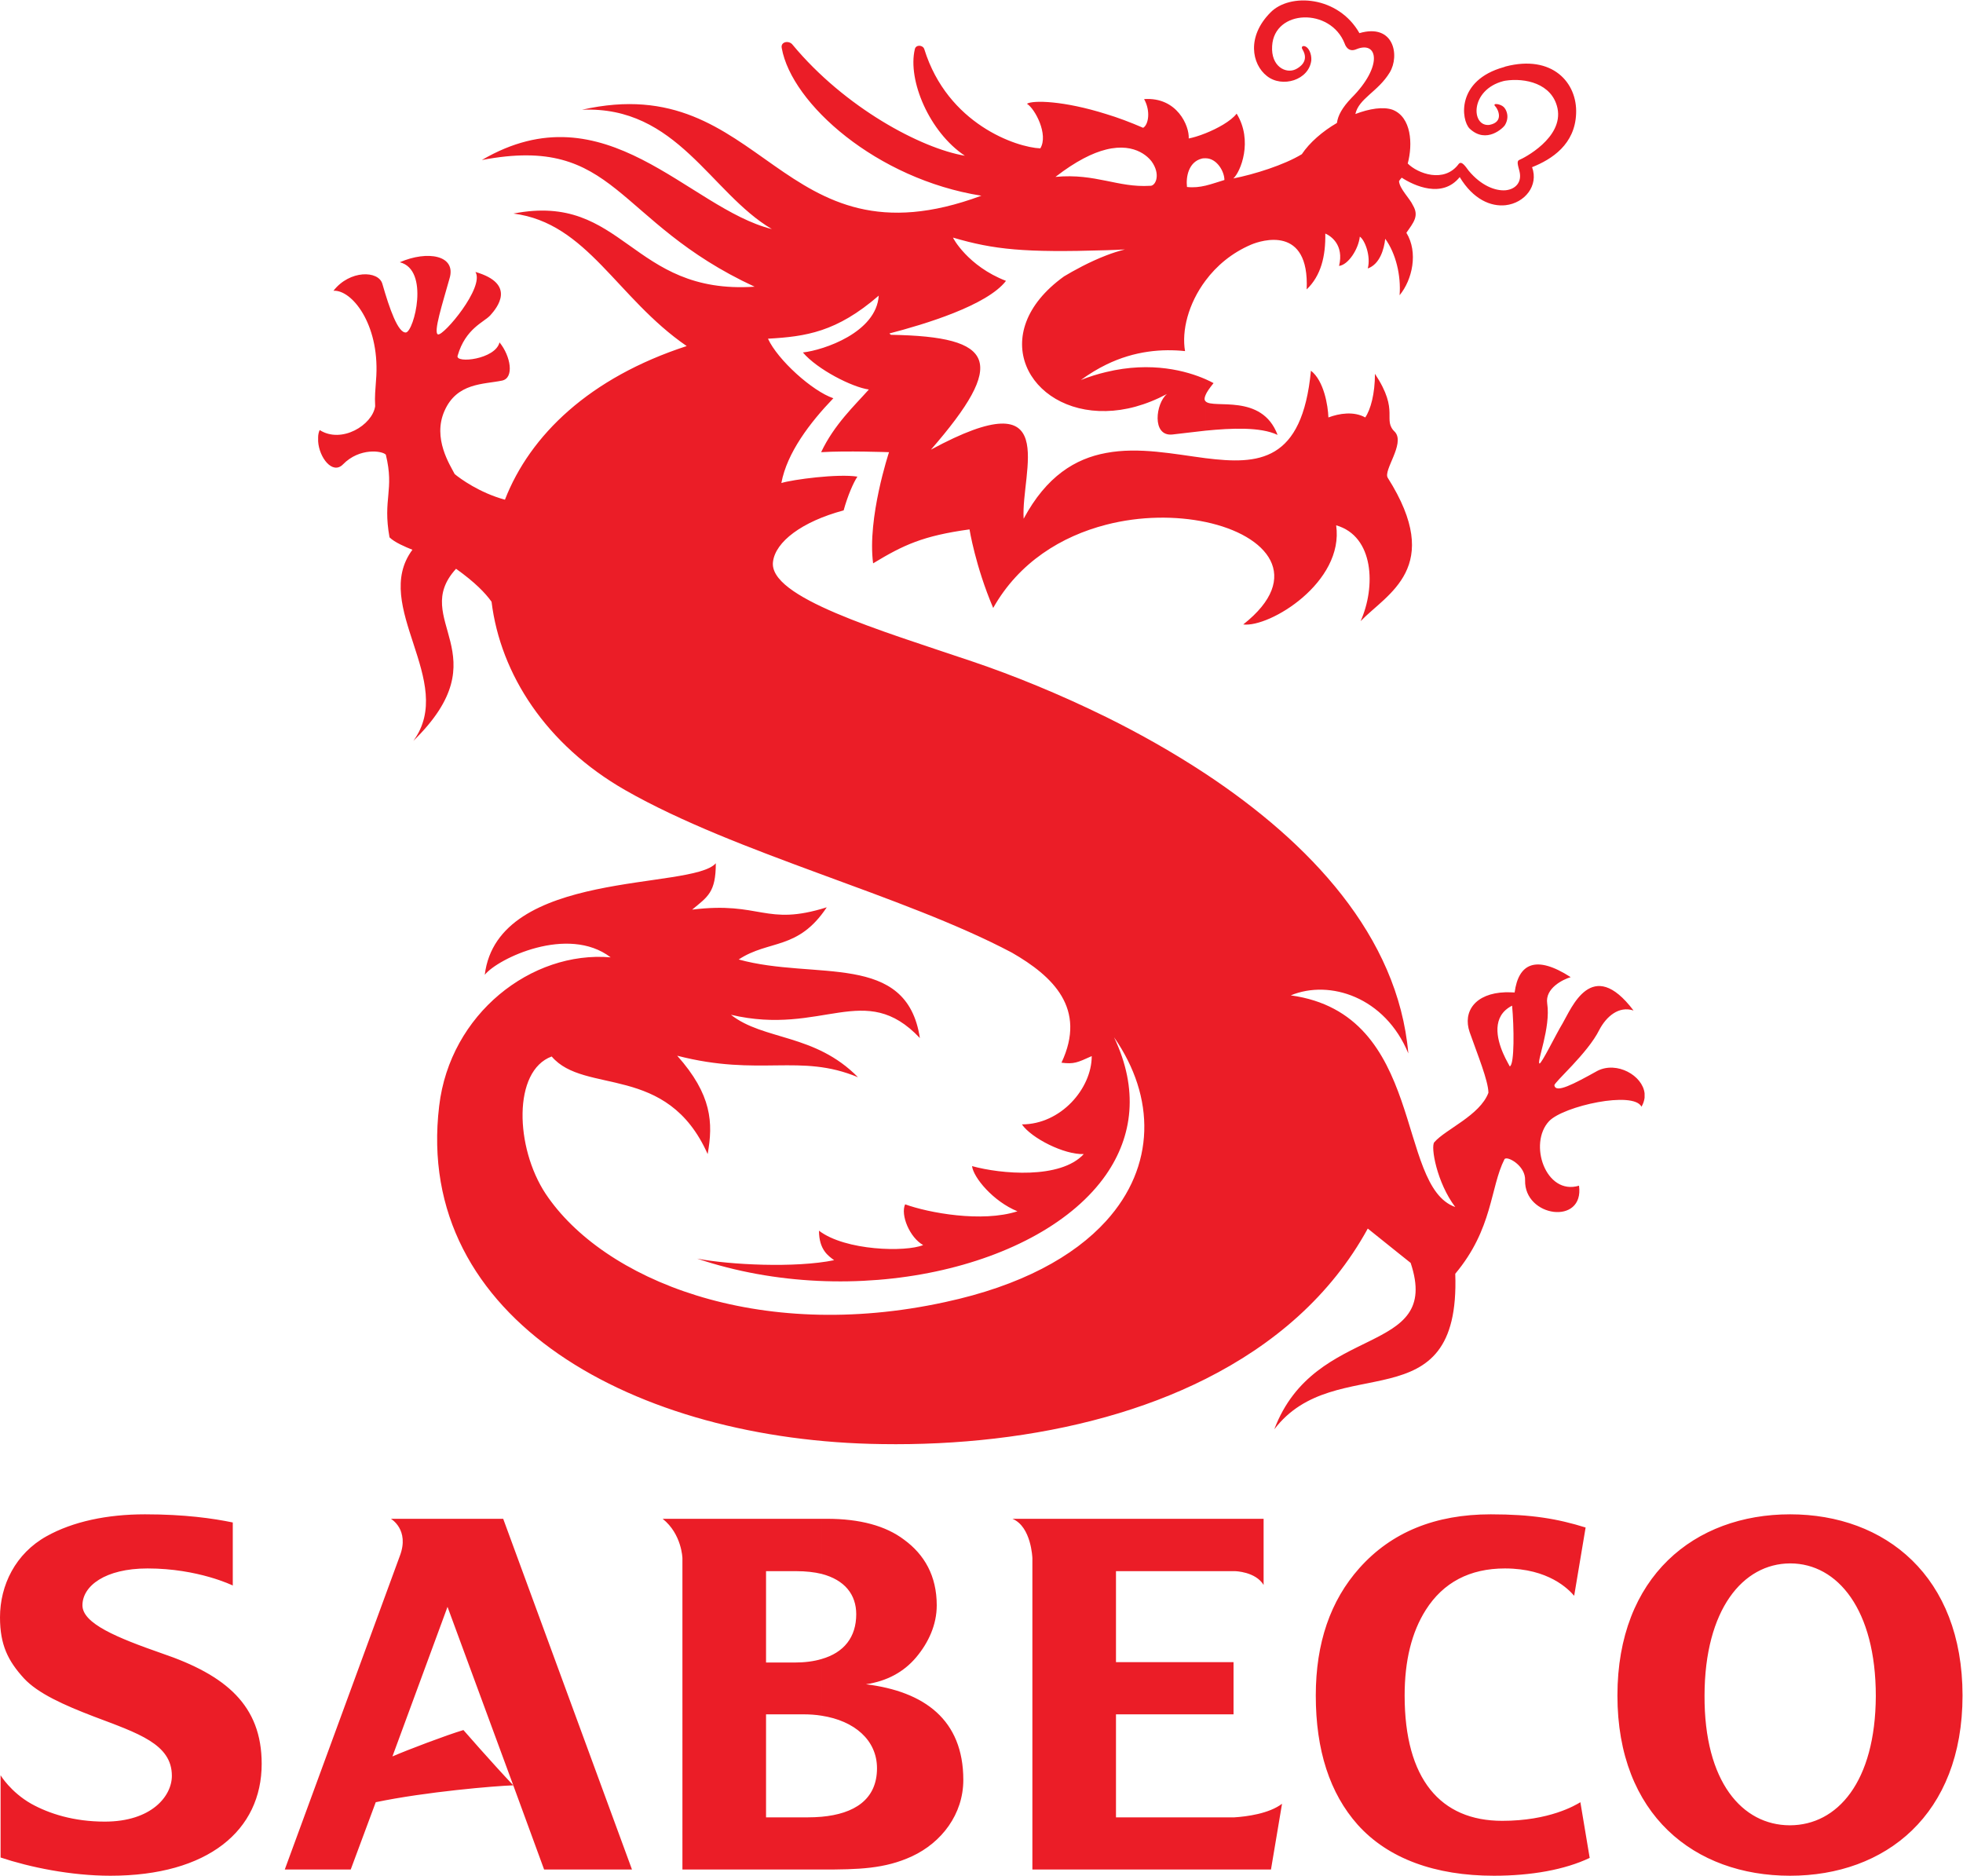 <?xml version="1.0" encoding="UTF-8" standalone="no"?>
<!-- Created with Inkscape (http://www.inkscape.org/) -->

<svg
   version="1.1"
   id="svg2"
   width="483.827"
   height="462.28"
   viewBox="0 0 483.827 462.28"
   sodipodi:docname="sabeco-seeklogo.com.eps"
   xmlns:inkscape="http://www.inkscape.org/namespaces/inkscape"
   xmlns:sodipodi="http://sodipodi.sourceforge.net/DTD/sodipodi-0.dtd"
   xmlns="http://www.w3.org/2000/svg"
   xmlns:svg="http://www.w3.org/2000/svg">
  <defs
     id="defs6" />
  <sodipodi:namedview
     id="namedview4"
     pagecolor="#ffffff"
     bordercolor="#000000"
     borderopacity="0.25"
     inkscape:showpageshadow="2"
     inkscape:pageopacity="0.0"
     inkscape:pagecheckerboard="0"
     inkscape:deskcolor="#d1d1d1" />
  <g
     id="g8"
     inkscape:groupmode="layer"
     inkscape:label="ink_ext_XXXXXX"
     transform="matrix(1.333,0,0,-1.333,0,462.28)">
    <g
       id="g10"
       transform="scale(0.1)">
      <path
         d="m 2791.58,1496.39 c -1.07,2.15 -4.3,7.53 -7.89,14.71 v -185.08 c 7.89,2.52 37.3,-15.07 36.22,-40.18 -1.79,-68.5 109.75,-83.92 99.72,-10.03 -61.69,-18.65 -94.34,78.19 -55.23,119.43 26.89,27.99 156.02,56.31 170.72,26.55 3.23,5.37 5.02,11.12 5.74,16.49 v 8.25 c -3.6,33.01 -51.28,59.9 -87.16,41.61 -44.48,-24.74 -77.12,-41.97 -79.62,-26.89 -1.08,5.38 61.69,59.17 83.21,102.93 12.91,24.39 35.87,44.48 63.13,35.51 -77.12,101.87 -114.78,3.95 -131.28,-24.03 -11.48,-18.65 -39.45,-76.04 -42.67,-73.89 -5.4,2.51 21.15,66.36 14.33,110.83 -4.3,28.33 29.06,44.47 43.4,48.78 -64.56,41.61 -96.48,25.11 -103.65,-28.34 -5.74,0.37 -11.48,0.37 -16.86,0.37 v -33 c 3.23,2.88 7.17,5.74 12.19,8.25 3.59,-38.74 4.67,-109.4 -4.3,-112.27 z m -7.89,1592.17 v 27.62 c 18.65,1.79 30.85,15.06 25.83,35.14 -2.87,11.48 -5.75,19.01 0,21.16 6.81,2.52 81.77,40.54 70.29,95.41 -10.04,46.27 -60.61,56.32 -96.12,50.93 v 26.19 c 86.8,22.6 133.07,-30.13 130.56,-87.15 -2.15,-56.68 -44.48,-84.3 -81.43,-99 12.57,-34.08 -13.62,-66.35 -49.13,-70.3 z m 0,149.92 c 5.74,11.12 3.59,20.81 0,27.26 v -27.26 z m 0,-1727.38 c -11.48,22.96 -26.9,64.92 0,89.31 v 33 c -56.31,-1.8 -79.27,-35.87 -66.36,-73.53 14.71,-41.97 34.44,-89.67 34.79,-112.27 -15.78,-41.96 -79.26,-67.43 -100.06,-91.46 -7.18,-7.89 4.66,-74.96 38.73,-119.8 -110.47,38.74 -54.16,356.89 -304.15,391.32 71.72,29.77 174.31,-2.87 217.35,-107.25 -19.01,217.72 -183.28,390.25 -374.81,516.86 V 918.559 c 125.53,63.132 231.7,153.521 299.85,277.981 39.1,-31.57 89.67,-71.74 79.26,-63.48 58.47,-174.681 -176.82,-108.33 -252.14,-307.759 113.33,149.23 344.68,6.109 334.64,287.669 69.94,83.57 64.2,158.9 91.11,211.98 0.36,0.36 1.07,1.07 1.79,1.07 v 185.08 z m 0,1833.91 v -26.19 c -1.43,-0.35 -2.51,-0.35 -3.59,-0.71 -62.77,-16.14 -60.25,-85.01 -26.18,-81.06 27.98,5.38 15.42,29.77 11.11,34.07 -7.17,7.18 9.34,5.02 15.44,-1.07 1.07,-1.08 2.15,-2.51 3.22,-4.31 v -27.26 c -0.37,-0.35 -0.72,-0.71 -0.72,-1.43 -2.87,-5.02 -34.43,-36.22 -65.64,-6.81 -15.78,15.77 -25.1,89.3 63.5,113.7 0.71,0.35 1.79,0.72 2.86,1.07 z m 0,-228.83 c -19.01,-1.44 -45.2,8.6 -68.15,36.23 -5.38,7.17 -12.92,19 -18.29,12.55 -26.91,-36.58 -76.4,-17.58 -94.34,0.72 9.68,35.86 6.82,85.71 -27.96,99.35 -17.23,6.09 -42.7,2.15 -68.87,-7.89 6.45,29.05 41.95,41.25 63.48,76.75 19,31.2 7.9,91.47 -55.96,72.81 -39.09,68.87 -128.75,74.97 -164.64,38.03 -44.1,-44.48 -34.42,-95.42 -6.45,-117.29 28.34,-22.6 77.84,-7.54 82.13,29.04 0.73,11.85 -4.65,23.32 -11.47,25.84 -5.02,1.79 -7.53,-1.44 -5.02,-5.39 13.63,-22.24 -5.74,-33.71 -12.19,-36.94 -17.94,-8.96 -46.27,4.67 -43.77,43.04 3.96,67.79 107.96,71.38 134.16,4.3 0,0 5.02,-17.57 21.52,-10.4 40.16,16.5 49.49,-31.56 -8.97,-90.02 -17.22,-17.94 -25.11,-32.64 -26.9,-46.27 -26.55,-15.42 -50.59,-36.23 -64.92,-57.75 -33,-20.09 -88.24,-37.3 -126.61,-44.84 13.27,11.84 36.95,69.59 6.09,119.81 -10.75,-14 -35.87,-27.62 -57.38,-36.23 v -46.27 c 20.8,0 34.78,-24.39 34.78,-40.18 -11.11,-3.22 -22.6,-7.52 -34.78,-10.4 v -175.39 c 20.07,26.9 48.06,50.93 84.28,66.36 18.66,7.89 107.95,36.58 102.58,-82.86 26.55,25.47 35.16,61.34 34.44,103.3 10.76,-4.66 34.78,-21.16 25.46,-59.9 17.22,2.16 35.87,31.2 38.38,54.16 8.97,-5.74 20.8,-35.5 14.71,-58.82 22.23,7.89 30.12,35.51 32.27,54.88 19.74,-27.26 29.42,-68.15 26.56,-104.38 23.66,28.69 34.78,79.27 12.55,115.5 13.62,19.37 23.66,31.2 12.18,50.57 -5.73,12.91 -24.73,30.49 -25.81,44.83 1.08,1.8 2.87,4.31 5.01,6.45 22.6,-14.7 74.97,-39.09 107.25,1.09 25.11,-41.61 57.75,-54.88 84.65,-52.01 v 27.62 z m -554.51,-613.34 v 118 c 97.92,-12.19 178.61,-7.53 194.75,161.77 24.04,-18.65 31.57,-64.57 32.29,-86.44 20.08,7.53 46.98,11.83 68.14,0 10.05,14.71 17.94,44.12 17.94,80.7 46.99,-71.02 12.19,-84.3 37.66,-108.32 17.58,-21.88 -22.6,-70.3 -13.99,-83.94 105.09,-166.07 -1.07,-214.13 -50.21,-265.06 28.33,63.13 25.1,157.11 -45.19,177.19 15.05,-105.44 -123.04,-189.38 -171.81,-183.29 111.18,87.53 45.91,165 -69.58,189.39 z m 0,168.93 c 47.7,4.67 101.5,7.18 133.07,-7.89 -29.06,77.83 -119.45,47.35 -133.07,62.05 v -54.16 z m 0,66.01 c 2.15,5.37 7.17,12.54 14.7,21.87 -3.94,2.15 -8.97,4.66 -14.7,7.18 v -29.05 z m 0,483.85 v -46.27 c -2.52,0 -5.02,0 -7.54,-0.72 -24.03,-6.45 -29.05,-33.72 -26.9,-52.37 12.55,-1.43 23.67,0 34.44,2.51 v -175.39 c -32.28,-43.04 -44.48,-93.26 -38.03,-130.56 -41.24,4.31 -92.52,1.08 -145.97,-25.1 v 201.93 c 11.83,4.66 23.66,8.25 34.79,11.12 -12.2,-0.71 -23.69,-1.08 -34.79,-1.43 v 128.4 c 26.53,-5.37 51.28,-11.11 81.06,-9.32 9.68,-1.08 19.36,17.93 6.09,40.53 -5.02,9.32 -30.85,40.53 -87.15,26.54 v 65.64 c 21.51,-6.46 44.47,-15.07 68.5,-25.47 9.68,5.38 14.35,30.49 1.79,53.08 60.98,4.31 83.93,-49.85 82.5,-72.8 7.53,1.42 18.65,4.65 31.21,9.68 z m 0,-454.8 c -34.44,15.06 -99.72,33.71 -184,13.27 V 2708 c 34.79,0.72 72.8,10.4 112.62,31.57 -20.81,-16.86 -28.69,-78.56 9.68,-74.97 16.86,1.79 38.37,4.67 61.7,7.17 v 54.16 c -2.52,2.52 -2.52,6.11 0,11.85 v 29.05 z m 0,-145.99 v -118 c -54.52,11.48 -120.16,11.48 -184,-5.02 v 132.7 c 60.96,11.49 125.53,-2.15 184,-9.68 z m 0,-583.56 V 918.559 c -57.75,-29.047 -119.8,-52.36 -184,-70.297 v 362.268 c 91.45,100.78 91.81,228.83 14.7,339.67 45.91,-96.49 34.44,-182.93 -14.7,-253.95 v 846.12 c 61.69,-30.49 124.1,-65.64 184,-105.09 z m -184,1219.86 v -65.64 c -24.75,-6.1 -55.6,-21.17 -93.62,-50.58 38.02,3.59 66.72,-1.79 93.62,-7.17 v -128.4 c -151.01,-4.67 -207.32,1.07 -283,23.31 -0.72,0 27.25,-52.73 97.91,-79.98 -35.14,-45.56 -150.63,-80.35 -215.56,-97.21 1.08,-1.43 2.15,-1.79 2.87,-2.51 194.05,-3.23 214.85,-50.21 73.88,-212.33 244.62,132.34 166.07,-40.54 171.45,-127.7 42.33,78.91 95.77,111.2 152.45,121.59 v -132.7 c -82.15,-21.16 -161.06,-69.22 -208.76,-153.87 -32.99,77.47 -43.76,145.26 -43.76,145.26 -86.08,-11.83 -121.94,-28.69 -178.26,-62.77 -11.11,83.58 29.41,205.52 29.41,205.52 0,0 -79.63,2.88 -125.53,0 24.04,50.93 61.68,86.08 88.24,115.86 -30.86,4.3 -95.06,36.93 -121.96,68.5 38.38,4.3 135.93,36.95 140.24,105.09 -77.82,-67.43 -134.86,-75.68 -204.8,-79.62 17.93,-39.1 81.77,-96.85 120.88,-110.12 -43.4,-45.19 -85.74,-100.78 -96.14,-156.73 20.81,6.45 104.38,17.56 140.61,11.83 -7.18,-10.76 -17.58,-34.08 -25.46,-62.41 -77.48,-20.8 -125.9,-58.1 -130.57,-94.69 -9.32,-65.99 195.84,-126.25 369.8,-185.08 73.18,-24.75 158.54,-59.18 246.06,-102.22 v -846.12 c -120.52,-173.24 -467.01,-252.5 -756.1,-155.31 60.62,-11.48 181.14,-17.58 253.24,-2.87 -10.05,7.53 -28,18.65 -28,54.53 48.8,-37.31 160.7,-39.82 192.62,-26.55 -24.74,13.63 -42.31,55.59 -33.36,75.32 43.4,-15.78 142.05,-34.07 207.68,-12.91 -44.84,18.3 -81.42,62.41 -83.94,83.56 53.08,-14.7 163.57,-24.74 206.6,22.25 -36.22,-1.43 -96.84,29.41 -114.4,54.88 72.08,0 129.11,66.36 129.11,126.25 -26.91,-12.19 -33,-15.06 -55.95,-12.19 47.34,100.43 -16.14,159.97 -91.47,203.36 -201.92,106.9 -508.6,182.58 -715.2,300.58 -145.97,83.57 -230.627,214.13 -247.119,348.28 -11.485,16.13 -30.493,35.87 -65.641,60.97 -86.809,-95.05 85.004,-158.18 -78.91,-318.15 80.344,109.76 -78.914,249.64 -1.785,353.3 -12.567,5.02 -33.016,13.63 -42.332,22.95 -12.91,71.38 9.316,86.8 -6.813,152.8 -6.097,7.18 -48.43,13.63 -79.269,-17.93 -19.375,-19.73 -44.114,12.91 -45.914,42.68 v 7.53 c 0,4.65 1.074,9.33 2.867,13.28 40.539,-25.83 97.562,9.31 102.586,44.11 -1.082,20.44 0.355,26.9 2.16,56.31 5.015,96.48 -45.563,159.25 -79.285,157.11 30.14,38.73 83.226,37.65 90.398,12.9 13.27,-46.27 29.039,-91.45 43.75,-90.02 14.723,2.51 44.121,115.85 -11.473,129.84 50.93,22.24 105.454,13.27 91.821,-30.48 -12.196,-43.77 -30.481,-100.08 -21.168,-102.95 10.41,-2.86 86.441,87.16 69.222,115.49 76.407,-22.24 39.825,-66.35 27.641,-79.98 -11.492,-12.92 -45.922,-24.04 -60.625,-74.96 -4.664,-14.71 69.934,-6.83 77.469,24.74 20.805,-25.46 27.609,-66 4.664,-70.66 -34.074,-7.17 -83.57,-3.58 -106.527,-56.31 -22.239,-50.57 10.406,-99.71 19.011,-116.57 10.047,-8.25 45.551,-34.43 92.891,-47.34 46.633,119.79 156.751,225.6 336.081,284.07 -129.47,88.95 -183.64,227.4 -320.3,244.97 204.45,39.82 216.64,-150.64 445.84,-135.22 -260.4,120.52 -253.94,281.92 -504.297,234.22 229.187,134.14 381.987,-89.31 536.217,-127.69 -113.34,66.72 -175.39,228.47 -351.14,220.59 338.23,76.75 362.61,-298.42 738.52,-158.9 -193.33,30.49 -350.79,170.01 -369.09,272.96 -2.51,12.19 13.64,14.7 20.09,6.1 96.84,-116.58 237.81,-191.54 318.5,-205.17 -65.64,43.76 -106.16,139.52 -92.53,196.91 1.8,8.96 15.06,8.26 17.57,0 43.04,-138.45 170.37,-181.48 214.49,-183.28 15.42,25.47 -9.68,73.17 -24.74,82.49 10.75,6.82 67.78,5.75 146.34,-19 z m 0,-261.48 c -30.85,-11.84 -60.62,-28.34 -77.84,-38.73 C 1821,2851.47 1901.7,2704.41 2045.18,2708 v 72.1 c -15.07,-3.59 -30.49,-8.26 -46.64,-14.71 15.79,11.48 31.21,20.8 46.64,28.34 v 201.93 z m 0,-1785.13 c -59.55,-65.64 -157.46,-119.81 -297.71,-149.94 -346.84,-75.668 -632.7,41.61 -738.52,200.16 -56.669,85.72 -60.973,227.39 11.12,253.94 60.63,-71.39 213.06,-11.48 288.37,-180.42 10.42,57.75 7.9,109.76 -56.29,181.84 152.78,-39.45 227.03,5.03 334.27,-39.8 -79.62,81.05 -174.31,67.79 -234.93,115.49 169.29,-39.81 247.49,64.92 349.35,-43.04 -24.39,160.69 -193.33,106.17 -335,145.26 55.96,36.95 109.75,16.5 162.84,96.48 -114.07,-35.87 -121.59,11.48 -248.92,-4.3 29.04,24.04 43.77,31.92 43.77,85.72 -43.77,-50.21 -403.167,-10.04 -427.206,-206.23 24.039,30.12 153.886,92.53 232.796,32.28 C 982.777,1710.52 832.133,1593.6 812.047,1423.23 764.34,1027.24 1176.45,803.781 1630.55,798.051 c 138.08,-2.153 281.56,12.91 414.63,50.211 v 362.268 0"
         style="fill:#eb1d27;fill-opacity:1;fill-rule:nonzero;stroke:none"
         id="path12" />
      <path
         d="m 3309.87,0 v 93.25 c 87.15,0.352 157.82,79.621 158.53,238.871 0,159.981 -70.66,244.988 -157.82,245.34 h -0.71 v 90.738 c 176.1,0 318.86,-114.769 318.86,-335 C 3628.73,112.621 3485.97,0 3309.87,0 Z M 1518.99,295.898 c 60.97,-9.328 102.59,-45.187 102.59,-97.199 0,-58.109 -42.32,-84.289 -102.59,-89.668 V 11.469 c 68.16,0 116.58,1.082 167.14,24.383 54.88,25.477 95.05,77.839 95.05,141.316 0,111.191 -72.09,163.57 -180.06,176.844 38.75,5.726 69.95,22.59 92.91,49.847 22.59,26.911 38.02,59.903 38.02,96.129 0,54.524 -22.96,93.961 -60.27,121.231 -34.06,25.82 -81.77,38.73 -143.11,38.73 h -9.68 V 558.102 c 43.05,-11.122 64.2,-38.391 64.2,-74.614 0,-42.328 -22.59,-71.019 -64.2,-82.847 V 295.898 Z m 1790.88,372.301 v -90.738 c -87.16,-0.352 -157.82,-85 -158.17,-244.262 -0.72,-159.961 69.94,-239.597 157.45,-239.949 h 0.72 V 0 c -176.47,0 -319.23,112.262 -319.23,333.199 0,220.231 142.76,335 319.23,335 z M 2370.49,133.059 2350.05,11.469 H 1908.88 V 587.141 c 0,0 -1.8,58.461 -36.94,72.808 h 464.48 V 537.648 c -15.06,24.75 -52.72,25.461 -52.72,25.461 H 2063.47 V 394.891 h 217.35 V 298.41 H 2063.47 V 107.949 h 218.79 c 22.95,1.442 64.21,6.821 88.23,25.11 z M 2939.36,32.98 C 2893.45,11.121 2831.39,0 2762.16,0 2653.85,0 2566.69,31.551 2510.37,94.32 2458.73,152.43 2432.9,232.051 2432.9,333.199 c 0,96.84 26.9,175.391 80.7,235.653 59.19,66.359 140.25,99.347 242.83,99.347 75.68,0 123.75,-8.25 175.39,-24.39 L 2910.66,517.57 c -10.4,12.18 -47.35,50.559 -128.05,50.559 -64.92,0 -114.06,-25.82 -146.34,-76.75 -26.17,-41.25 -39.08,-93.969 -39.08,-158.18 0,-154.59 66.35,-231.699 180.4,-231.699 87.16,0 135.22,28.699 144.55,34.43 L 2939.36,32.98 Z M 1493.53,107.949 h -77.11 V 298.41 h 68.5 c 11.84,0 23.31,-0.719 34.07,-2.512 v 104.743 c -14.34,-4.313 -31.2,-6.461 -50.21,-6.461 h -52.36 v 168.929 h 55.94 c 17.58,0 33.36,-1.789 46.63,-5.007 v 101.847 h -257.18 -36.57 c 35.51,-28.328 36.57,-72.808 36.57,-72.808 V 59.891 11.469 h 247.86 9.32 v 97.562 c -8.25,-0.722 -16.85,-1.082 -25.46,-1.082 z m -1009.671,99 C 483.859,83.922 384.859,0 204.09,0 130.91,0 54.875,15.781 1.074,33.711 V 185.789 c 0,0 18.289,-30.848 56.68,-52.73 32.984,-18.289 78.539,-33 135.93,-33 86.796,0 124.105,47.351 124.105,84.652 0,58.82 -62.051,78.551 -144.547,109.758 C 118.004,315.621 69.934,337.148 44.113,365.129 15.059,397.059 0,426.461 0,477.75 c 0,59.539 28.695,118 86.07,149.922 48.789,27.258 112.274,40.527 181.856,40.527 73.887,0 125.898,-7.527 162.484,-15.058 V 536.578 c 0,0 -63.84,31.551 -157.461,31.551 -78.906,0 -120.508,-32.629 -120.508,-68.141 0,-33.707 63.832,-59.898 147.047,-88.949 118.367,-40.18 184.371,-96.129 184.371,-204.09 z M 1168.56,11.469 H 1006.08 L 949.059,167.141 827.461,497.121 725.605,220.578 c 29.047,12.563 100.067,39.461 131.266,48.781 0,0 50.578,-58.109 92.188,-102.218 -33.364,-1.082 -161.774,-11.84 -254.301,-31.211 L 648.484,11.469 H 526.535 L 739.234,591.09 c 18.649,48.781 -16.5,68.859 -16.5,68.859 H 930.406 L 1168.56,11.469 v 0"
         style="fill:#eb1d27;fill-opacity:1;fill-rule:nonzero;stroke:none"
         id="path14" />
    </g>
  </g>
</svg>
